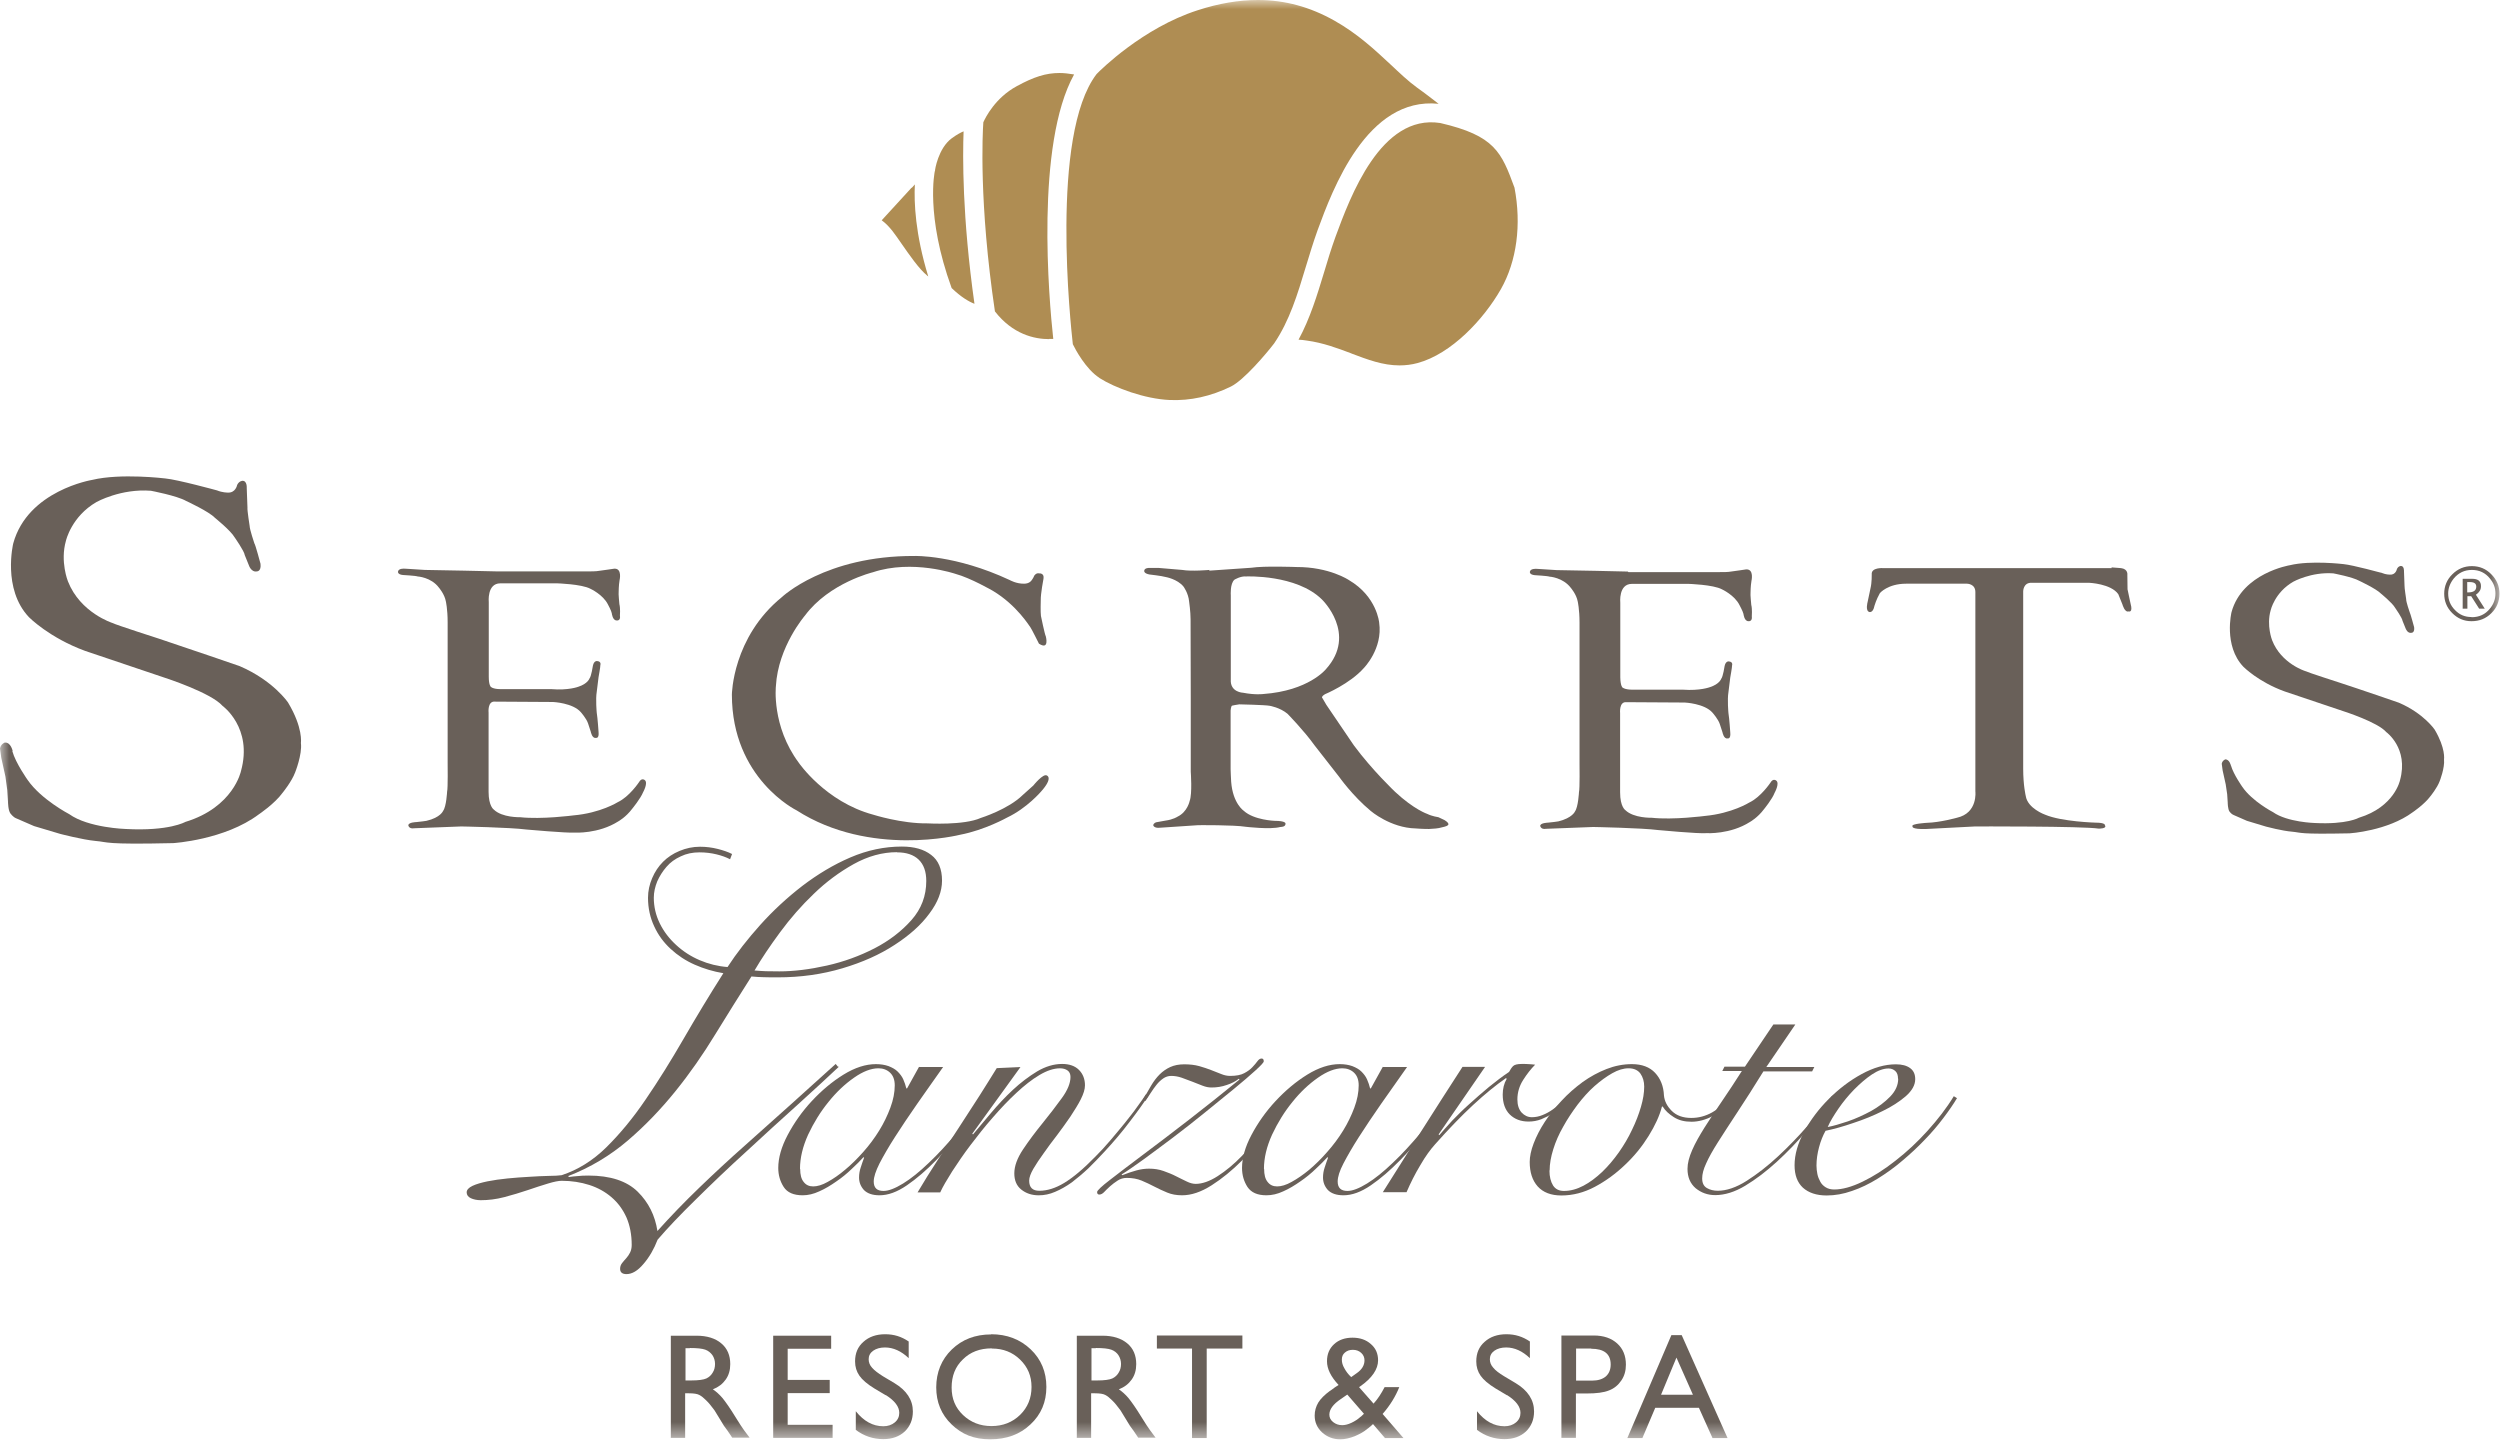 <svg viewBox="0 0 138 80" fill="none" xmlns="http://www.w3.org/2000/svg">
<mask id="mask0_528_592" style="mask-type:luminance" maskUnits="userSpaceOnUse" x="0" y="0" width="138" height="80">
<path d="M137.96 0H0V79.45H137.96V0Z" fill="white"></path>
</mask>
<g mask="url(#mask0_528_592)">
<path d="M46.32 58.87C45.71 59.441 44.95 60.151 44.03 60.98C43.11 61.81 42.16 62.67 41.19 63.571C40.21 64.46 39.29 65.341 38.42 66.201C37.54 67.061 36.84 67.8 36.3 68.43C36.1 68.951 35.84 69.4 35.52 69.77C35.2 70.15 34.89 70.331 34.58 70.331C34.35 70.331 34.23 70.231 34.23 70.04C34.23 69.91 34.27 69.811 34.34 69.721C34.41 69.63 34.49 69.54 34.57 69.451C34.65 69.361 34.72 69.26 34.78 69.141C34.84 69.02 34.87 68.88 34.87 68.721C34.87 68.15 34.77 67.641 34.58 67.201C34.38 66.76 34.11 66.391 33.76 66.091C33.41 65.79 33 65.561 32.53 65.41C32.06 65.26 31.55 65.18 31.01 65.18C30.83 65.18 30.58 65.231 30.25 65.331C29.92 65.43 29.55 65.55 29.14 65.691C28.73 65.831 28.29 65.96 27.84 66.081C27.38 66.201 26.95 66.251 26.54 66.251C26.33 66.251 26.14 66.21 25.99 66.141C25.84 66.07 25.76 65.96 25.76 65.82C25.76 65.68 25.87 65.561 26.08 65.46C26.29 65.361 26.57 65.281 26.91 65.21C27.25 65.141 27.62 65.091 28.02 65.05C28.42 65.01 28.82 64.981 29.21 64.96C29.6 64.93 29.96 64.921 30.28 64.91C30.6 64.91 30.84 64.891 31 64.871C31.89 64.581 32.72 64.07 33.47 63.331C34.22 62.59 34.95 61.711 35.64 60.691C36.34 59.67 37.03 58.56 37.73 57.35C38.43 56.141 39.16 54.931 39.93 53.721C39.38 53.63 38.85 53.471 38.35 53.251C37.85 53.031 37.41 52.74 37.02 52.38C36.63 52.02 36.33 51.611 36.11 51.13C35.89 50.66 35.77 50.13 35.77 49.56C35.77 49.181 35.85 48.821 36 48.471C36.15 48.12 36.35 47.821 36.6 47.571C36.85 47.321 37.15 47.12 37.51 46.971C37.87 46.821 38.24 46.74 38.64 46.74C38.98 46.74 39.3 46.781 39.62 46.861C39.93 46.941 40.2 47.031 40.41 47.141L40.3 47.431C40.09 47.321 39.84 47.23 39.55 47.16C39.26 47.09 38.95 47.05 38.61 47.05C38.23 47.05 37.89 47.12 37.58 47.27C37.27 47.41 37 47.6 36.79 47.85C36.58 48.09 36.41 48.361 36.28 48.651C36.16 48.95 36.09 49.251 36.09 49.55C36.09 50.05 36.2 50.52 36.42 50.971C36.64 51.42 36.94 51.81 37.32 52.16C37.7 52.511 38.13 52.791 38.62 53.001C39.11 53.211 39.63 53.34 40.16 53.38C40.66 52.611 41.27 51.831 41.97 51.05C42.68 50.261 43.45 49.55 44.29 48.901C45.13 48.261 46.01 47.73 46.94 47.331C47.87 46.931 48.82 46.73 49.78 46.73C50.46 46.73 51 46.88 51.4 47.191C51.8 47.49 52 47.971 52 48.611C52 49.2 51.77 49.81 51.3 50.431C50.84 51.06 50.2 51.63 49.38 52.16C48.57 52.691 47.61 53.12 46.5 53.45C45.39 53.781 44.2 53.95 42.93 53.95C42.63 53.95 42.37 53.95 42.15 53.941C41.94 53.941 41.71 53.92 41.48 53.901C40.82 54.941 40.15 56.011 39.48 57.1C38.81 58.2 38.08 59.251 37.28 60.24C36.48 61.23 35.61 62.141 34.65 62.961C33.69 63.781 32.6 64.441 31.36 64.921L31.41 64.971C31.55 64.951 31.71 64.93 31.88 64.921C32.05 64.9 32.25 64.891 32.48 64.891C33.69 64.891 34.6 65.191 35.2 65.781C35.8 66.371 36.16 67.1 36.29 67.951C37.01 67.15 37.78 66.35 38.6 65.561C39.42 64.77 40.26 63.99 41.12 63.23C41.98 62.461 42.83 61.7 43.68 60.941C44.53 60.181 45.35 59.441 46.13 58.73L46.26 58.891L46.32 58.87ZM49.51 47.041C48.71 47.041 47.91 47.261 47.12 47.7C46.33 48.141 45.6 48.681 44.92 49.34C44.24 49.99 43.62 50.7 43.06 51.461C42.5 52.221 42.03 52.92 41.65 53.571C41.85 53.59 42.05 53.6 42.27 53.611C42.48 53.611 42.74 53.62 43.02 53.62C43.82 53.62 44.7 53.511 45.64 53.3C46.58 53.09 47.45 52.77 48.27 52.35C49.08 51.931 49.76 51.41 50.31 50.791C50.86 50.17 51.13 49.45 51.13 48.63C51.13 48.111 50.99 47.721 50.71 47.45C50.43 47.181 50.03 47.05 49.52 47.05" fill="#696059"></path>
<path d="M50.75 58.9H52.06C51.56 59.6 51.09 60.28 50.63 60.93C50.17 61.59 49.77 62.19 49.41 62.75C49.05 63.31 48.77 63.8 48.55 64.22C48.34 64.64 48.23 64.97 48.23 65.22C48.23 65.57 48.41 65.74 48.77 65.74C49.05 65.74 49.41 65.6 49.85 65.33C50.29 65.06 50.76 64.68 51.27 64.19C51.78 63.71 52.3 63.14 52.84 62.5C53.38 61.86 53.89 61.17 54.37 60.45L54.49 60.49C54.13 61.04 53.7 61.63 53.21 62.27C52.72 62.91 52.21 63.5 51.67 64.05C51.13 64.6 50.6 65.06 50.06 65.43C49.52 65.8 49.02 65.98 48.55 65.98C48.16 65.98 47.88 65.88 47.69 65.69C47.51 65.49 47.42 65.26 47.42 65C47.42 64.81 47.45 64.63 47.51 64.45C47.57 64.27 47.63 64.08 47.7 63.9L47.66 63.88C47.49 64.07 47.27 64.29 47.01 64.53C46.75 64.78 46.47 65.01 46.16 65.22C45.86 65.43 45.55 65.62 45.23 65.76C44.91 65.91 44.6 65.98 44.31 65.98C43.81 65.98 43.46 65.83 43.26 65.52C43.06 65.21 42.96 64.86 42.96 64.47C42.96 63.92 43.13 63.31 43.48 62.65C43.83 61.99 44.27 61.36 44.81 60.78C45.35 60.2 45.93 59.71 46.56 59.32C47.19 58.93 47.79 58.74 48.35 58.74C48.62 58.74 48.85 58.78 49.05 58.85C49.25 58.93 49.42 59.02 49.55 59.15C49.68 59.28 49.79 59.42 49.86 59.58C49.93 59.74 49.99 59.91 50.03 60.08H50.07L50.73 58.89L50.75 58.9ZM44.17 64.53C44.17 64.84 44.23 65.08 44.36 65.24C44.49 65.41 44.66 65.49 44.89 65.49C45.12 65.49 45.39 65.41 45.69 65.24C46 65.07 46.32 64.85 46.65 64.57C46.99 64.29 47.32 63.96 47.65 63.59C47.98 63.22 48.27 62.83 48.53 62.41C48.79 61.99 48.99 61.57 49.15 61.14C49.31 60.71 49.39 60.3 49.39 59.91C49.39 59.6 49.3 59.37 49.13 59.21C48.96 59.05 48.74 58.97 48.49 58.97C48.09 58.97 47.64 59.14 47.14 59.49C46.64 59.84 46.17 60.28 45.73 60.83C45.29 61.37 44.92 61.97 44.61 62.63C44.31 63.29 44.16 63.92 44.16 64.52" fill="#696059"></path>
<path d="M56.33 58.901L53.67 62.581L53.71 62.62C53.99 62.281 54.32 61.891 54.7 61.441C55.08 60.99 55.48 60.56 55.91 60.16C56.34 59.761 56.79 59.42 57.25 59.141C57.71 58.87 58.17 58.73 58.63 58.73C59.03 58.73 59.34 58.84 59.56 59.06C59.78 59.281 59.89 59.571 59.89 59.91C59.89 60.13 59.81 60.38 59.66 60.681C59.51 60.98 59.31 61.291 59.09 61.63C58.86 61.971 58.61 62.31 58.35 62.66C58.08 63.011 57.83 63.34 57.61 63.66C57.38 63.98 57.19 64.26 57.04 64.52C56.89 64.781 56.81 65.001 56.81 65.171C56.81 65.55 57 65.731 57.37 65.731C57.8 65.731 58.26 65.591 58.74 65.3C59.22 65.01 59.8 64.531 60.47 63.84C60.74 63.571 61.01 63.281 61.29 62.95C61.56 62.63 61.83 62.31 62.08 62.001C62.33 61.681 62.57 61.391 62.77 61.1C62.98 60.821 63.14 60.581 63.26 60.401L63.4 60.48C63.13 60.88 62.79 61.361 62.36 61.92C61.94 62.48 61.48 63.02 60.98 63.56C60.69 63.88 60.38 64.191 60.08 64.49C59.77 64.781 59.46 65.04 59.16 65.27C58.85 65.49 58.55 65.66 58.24 65.79C57.94 65.921 57.64 65.981 57.34 65.981C56.95 65.981 56.63 65.871 56.37 65.66C56.11 65.451 55.99 65.15 55.99 64.77C55.99 64.371 56.15 63.931 56.47 63.45C56.79 62.971 57.15 62.49 57.54 62.011C57.93 61.531 58.29 61.06 58.61 60.62C58.93 60.181 59.09 59.791 59.09 59.45C59.09 59.291 59.04 59.17 58.93 59.09C58.82 59.011 58.68 58.971 58.51 58.971C58.18 58.971 57.8 59.09 57.38 59.34C56.96 59.59 56.54 59.92 56.1 60.331C55.66 60.74 55.23 61.191 54.79 61.7C54.35 62.2 53.95 62.711 53.57 63.211C53.19 63.711 52.86 64.201 52.56 64.66C52.27 65.121 52.04 65.51 51.9 65.82H50.65C51 65.231 51.37 64.63 51.77 64.02C52.17 63.41 52.56 62.81 52.95 62.211C53.34 61.611 53.71 61.041 54.07 60.48C54.42 59.92 54.74 59.42 55.02 58.961L56.33 58.901Z" fill="#696059"></path>
<path d="M71.19 60.53C70.91 61.07 70.54 61.65 70.07 62.29C69.61 62.93 69.11 63.52 68.56 64.06C68.02 64.6 67.46 65.06 66.88 65.43C66.3 65.8 65.76 65.98 65.25 65.98C64.94 65.98 64.67 65.93 64.43 65.83C64.19 65.73 63.95 65.62 63.72 65.5C63.49 65.38 63.26 65.27 63.02 65.17C62.78 65.07 62.5 65.02 62.2 65.02C62.01 65.02 61.84 65.07 61.69 65.17C61.54 65.27 61.4 65.37 61.28 65.48C61.16 65.59 61.05 65.69 60.96 65.79C60.87 65.89 60.77 65.94 60.68 65.94C60.6 65.94 60.56 65.89 60.56 65.8C60.56 65.72 60.8 65.49 61.27 65.13C61.75 64.76 62.36 64.29 63.11 63.73C63.86 63.17 64.7 62.53 65.63 61.81C66.56 61.09 67.49 60.35 68.42 59.59L68.38 59.55C68.22 59.68 68 59.8 67.72 59.89C67.44 59.99 67.16 60.03 66.87 60.03C66.72 60.03 66.56 60 66.38 59.93C66.2 59.86 66.01 59.79 65.82 59.71C65.62 59.63 65.43 59.56 65.23 59.49C65.03 59.42 64.83 59.39 64.65 59.39C64.49 59.39 64.34 59.44 64.21 59.53C64.08 59.62 63.95 59.74 63.84 59.88C63.73 60.02 63.62 60.17 63.52 60.33C63.42 60.49 63.32 60.64 63.23 60.77L63.09 60.71C63.25 60.43 63.4 60.17 63.54 59.93C63.68 59.69 63.84 59.48 64.01 59.31C64.18 59.14 64.38 59 64.6 58.9C64.82 58.8 65.08 58.75 65.37 58.75C65.66 58.75 65.95 58.78 66.2 58.85C66.44 58.92 66.66 58.99 66.86 59.07C67.06 59.15 67.25 59.22 67.42 59.29C67.59 59.36 67.75 59.39 67.9 59.39C68.23 59.39 68.5 59.34 68.68 59.24C68.87 59.14 69.02 59.03 69.13 58.91C69.24 58.79 69.34 58.68 69.41 58.58C69.48 58.48 69.56 58.43 69.64 58.43C69.72 58.43 69.76 58.48 69.76 58.59C69.76 58.64 69.61 58.81 69.3 59.09C68.99 59.37 68.6 59.71 68.11 60.11C67.62 60.51 67.09 60.94 66.5 61.42C65.91 61.9 65.32 62.36 64.74 62.8C64.16 63.24 63.61 63.64 63.11 64.01C62.61 64.37 62.21 64.65 61.91 64.83L61.95 64.87C62.22 64.76 62.48 64.68 62.72 64.61C62.97 64.54 63.21 64.51 63.43 64.51C63.71 64.51 63.98 64.55 64.23 64.64C64.48 64.73 64.71 64.82 64.92 64.93C65.13 65.04 65.33 65.13 65.51 65.22C65.69 65.31 65.86 65.35 66 65.35C66.36 65.35 66.77 65.21 67.22 64.92C67.67 64.63 68.12 64.26 68.57 63.79C69.02 63.33 69.46 62.8 69.9 62.22C70.33 61.64 70.73 61.05 71.08 60.46L71.18 60.54L71.19 60.53Z" fill="#696059"></path>
<path d="M76.36 58.9H77.67C77.18 59.6 76.7 60.28 76.24 60.93C75.78 61.59 75.38 62.19 75.02 62.75C74.66 63.31 74.38 63.8 74.16 64.22C73.94 64.64 73.84 64.97 73.84 65.22C73.84 65.57 74.02 65.74 74.38 65.74C74.66 65.74 75.02 65.6 75.46 65.33C75.9 65.06 76.37 64.68 76.88 64.19C77.39 63.71 77.91 63.14 78.45 62.5C78.99 61.86 79.5 61.17 79.98 60.45L80.1 60.49C79.74 61.04 79.31 61.63 78.82 62.27C78.33 62.91 77.82 63.5 77.28 64.05C76.74 64.6 76.21 65.06 75.67 65.43C75.13 65.8 74.63 65.98 74.16 65.98C73.77 65.98 73.49 65.88 73.3 65.69C73.12 65.49 73.03 65.26 73.03 65C73.03 64.81 73.06 64.63 73.12 64.45C73.18 64.27 73.24 64.08 73.31 63.9L73.27 63.88C73.1 64.07 72.88 64.29 72.62 64.53C72.36 64.78 72.08 65.01 71.77 65.22C71.47 65.43 71.16 65.62 70.84 65.76C70.52 65.91 70.21 65.98 69.91 65.98C69.41 65.98 69.07 65.83 68.86 65.52C68.66 65.21 68.56 64.86 68.56 64.47C68.56 63.92 68.73 63.31 69.08 62.65C69.43 61.99 69.87 61.36 70.41 60.78C70.95 60.2 71.53 59.71 72.16 59.32C72.79 58.93 73.39 58.74 73.95 58.74C74.22 58.74 74.45 58.78 74.65 58.85C74.85 58.93 75.02 59.02 75.15 59.15C75.28 59.28 75.39 59.42 75.46 59.58C75.53 59.74 75.59 59.91 75.63 60.08H75.67L76.33 58.89L76.36 58.9ZM69.78 64.53C69.78 64.84 69.84 65.08 69.97 65.24C70.1 65.41 70.27 65.49 70.5 65.49C70.73 65.49 71 65.41 71.3 65.24C71.61 65.07 71.93 64.85 72.27 64.57C72.6 64.29 72.94 63.96 73.26 63.59C73.59 63.22 73.88 62.83 74.14 62.41C74.4 61.99 74.6 61.57 74.76 61.14C74.92 60.71 75 60.3 75 59.91C75 59.6 74.91 59.37 74.74 59.21C74.57 59.05 74.35 58.97 74.1 58.97C73.7 58.97 73.25 59.14 72.75 59.49C72.25 59.84 71.78 60.28 71.34 60.83C70.9 61.37 70.53 61.97 70.22 62.63C69.92 63.29 69.77 63.92 69.77 64.52" fill="#696059"></path>
<path d="M81.97 58.901L79.41 62.62L79.45 62.66C79.64 62.431 79.88 62.17 80.16 61.861C80.45 61.56 80.76 61.251 81.11 60.941C81.46 60.63 81.81 60.31 82.19 60.001C82.57 59.691 82.93 59.42 83.3 59.17C83.37 59.041 83.44 58.931 83.52 58.85C83.6 58.77 83.76 58.73 84 58.73C84.15 58.73 84.28 58.73 84.39 58.74C84.5 58.74 84.62 58.761 84.74 58.77C84.51 59.001 84.29 59.281 84.08 59.611C83.87 59.941 83.76 60.3 83.76 60.691C83.76 61.001 83.84 61.24 83.99 61.41C84.15 61.581 84.34 61.67 84.56 61.67C84.76 61.67 84.96 61.63 85.15 61.55C85.35 61.471 85.53 61.37 85.7 61.251C85.87 61.13 86.04 61.001 86.2 60.87C86.36 60.74 86.5 60.62 86.62 60.511L86.74 60.59C86.61 60.721 86.45 60.87 86.28 61.02C86.11 61.17 85.92 61.321 85.72 61.45C85.52 61.581 85.3 61.691 85.08 61.781C84.85 61.87 84.62 61.91 84.38 61.91C83.95 61.91 83.61 61.781 83.34 61.52C83.08 61.261 82.95 60.891 82.95 60.42C82.95 60.1 83.02 59.81 83.17 59.55L83.13 59.511C82.58 59.891 81.98 60.38 81.32 60.99C80.66 61.6 79.97 62.321 79.23 63.151C78.96 63.45 78.68 63.831 78.4 64.32C78.11 64.8 77.86 65.3 77.64 65.811H76.33C77.06 64.66 77.78 63.511 78.5 62.37C79.22 61.23 79.97 60.071 80.73 58.891H81.96L81.97 58.901Z" fill="#696059"></path>
<path d="M95.65 60.73C95.33 61.09 94.97 61.38 94.56 61.6C94.16 61.81 93.76 61.92 93.37 61.92C92.98 61.92 92.67 61.84 92.4 61.67C92.13 61.5 91.92 61.31 91.78 61.08H91.74C91.61 61.59 91.36 62.13 91 62.71C90.64 63.29 90.21 63.82 89.7 64.3C89.2 64.78 88.64 65.19 88.04 65.51C87.44 65.83 86.82 65.99 86.19 65.99C85.61 65.99 85.18 65.82 84.88 65.49C84.58 65.15 84.44 64.7 84.44 64.14C84.44 63.85 84.51 63.5 84.66 63.11C84.81 62.72 85.01 62.33 85.27 61.93C85.53 61.53 85.84 61.14 86.2 60.76C86.55 60.38 86.94 60.04 87.36 59.73C87.78 59.43 88.22 59.19 88.68 59.01C89.14 58.83 89.61 58.74 90.08 58.74C90.63 58.74 91.06 58.9 91.36 59.22C91.66 59.54 91.83 59.96 91.85 60.47C91.88 60.78 92.02 61.06 92.28 61.32C92.54 61.58 92.9 61.71 93.36 61.71C93.76 61.71 94.14 61.61 94.5 61.41C94.86 61.21 95.19 60.95 95.5 60.63L95.66 60.73H95.65ZM85.53 64.61C85.53 64.96 85.6 65.23 85.73 65.44C85.86 65.64 86.06 65.74 86.33 65.74C86.69 65.74 87.05 65.64 87.41 65.45C87.77 65.26 88.11 65 88.44 64.69C88.77 64.37 89.07 64.02 89.36 63.61C89.64 63.21 89.89 62.79 90.09 62.36C90.3 61.93 90.46 61.51 90.58 61.1C90.7 60.69 90.76 60.32 90.76 59.98C90.76 59.7 90.69 59.46 90.55 59.26C90.41 59.07 90.19 58.97 89.9 58.97C89.61 58.97 89.32 59.06 89 59.24C88.68 59.42 88.35 59.66 88.02 59.95C87.69 60.24 87.38 60.59 87.08 60.98C86.79 61.37 86.52 61.77 86.29 62.19C86.05 62.61 85.87 63.02 85.74 63.44C85.61 63.86 85.54 64.24 85.54 64.61" fill="#696059"></path>
<path d="M99.09 56.57L97.5 58.9H100.15L100.03 59.14H97.34C96.8 60.01 96.32 60.77 95.9 61.4C95.48 62.04 95.12 62.59 94.83 63.05C94.54 63.51 94.32 63.9 94.18 64.22C94.03 64.54 93.96 64.81 93.96 65.05C93.96 65.31 94.05 65.48 94.22 65.58C94.39 65.68 94.6 65.73 94.82 65.73C95.3 65.73 95.84 65.55 96.42 65.18C97 64.81 97.58 64.36 98.16 63.82C98.74 63.28 99.29 62.71 99.81 62.11C100.33 61.51 100.78 60.96 101.14 60.48L101.26 60.56C100.8 61.14 100.3 61.74 99.76 62.38C99.22 63.02 98.66 63.6 98.08 64.13C97.5 64.66 96.92 65.1 96.34 65.45C95.76 65.8 95.2 65.97 94.68 65.97C94.26 65.97 93.91 65.84 93.6 65.59C93.3 65.33 93.15 64.98 93.15 64.52C93.15 64.21 93.24 63.87 93.41 63.48C93.58 63.09 93.81 62.69 94.09 62.24C94.37 61.8 94.69 61.31 95.05 60.79C95.41 60.27 95.77 59.71 96.15 59.12H95.07L95.19 58.88H96.32L97.89 56.55H99.1L99.09 56.57Z" fill="#696059"></path>
<path d="M108.03 60.61C107.83 60.95 107.58 61.31 107.27 61.72C106.97 62.12 106.63 62.52 106.24 62.92C105.86 63.32 105.45 63.7 105.01 64.07C104.58 64.44 104.12 64.77 103.65 65.06C103.18 65.35 102.71 65.58 102.23 65.74C101.75 65.91 101.29 65.99 100.83 65.99C100.27 65.99 99.83 65.84 99.52 65.56C99.21 65.27 99.06 64.86 99.06 64.32C99.06 63.73 99.24 63.11 99.59 62.46C99.95 61.81 100.4 61.21 100.95 60.66C101.5 60.11 102.1 59.65 102.76 59.29C103.42 58.93 104.05 58.75 104.65 58.75C104.99 58.75 105.25 58.82 105.44 58.96C105.63 59.1 105.72 59.3 105.72 59.57C105.72 59.89 105.55 60.2 105.2 60.51C104.85 60.81 104.42 61.09 103.92 61.33C103.42 61.58 102.88 61.8 102.3 61.99C101.72 62.19 101.21 62.33 100.77 62.42C100.62 62.69 100.5 62.99 100.41 63.33C100.32 63.67 100.27 64 100.27 64.34C100.27 64.5 100.29 64.66 100.32 64.81C100.35 64.96 100.41 65.1 100.48 65.23C100.55 65.36 100.65 65.46 100.78 65.54C100.91 65.62 101.06 65.66 101.25 65.66C101.69 65.66 102.21 65.52 102.81 65.23C103.41 64.94 104.01 64.56 104.63 64.07C105.25 63.59 105.84 63.04 106.4 62.42C106.96 61.8 107.45 61.17 107.85 60.51L108.01 60.61H108.03ZM104.77 59.54C104.77 59.35 104.72 59.21 104.62 59.12C104.52 59.03 104.4 58.98 104.25 58.98C103.97 58.98 103.66 59.09 103.33 59.31C103 59.53 102.68 59.81 102.35 60.14C102.03 60.47 101.74 60.82 101.48 61.2C101.22 61.58 101.02 61.91 100.89 62.21C101.18 62.16 101.55 62.05 102 61.9C102.44 61.75 102.87 61.55 103.28 61.33C103.69 61.1 104.04 60.84 104.34 60.53C104.63 60.23 104.78 59.9 104.78 59.55" fill="#696059"></path>
<path d="M136.42 34.29C136.01 34.29 135.66 34.14 135.36 33.84C135.06 33.54 134.92 33.18 134.92 32.77C134.92 32.36 135.07 31.99 135.37 31.7C135.67 31.4 136.03 31.25 136.45 31.25C136.87 31.25 137.23 31.4 137.52 31.7C137.82 32 137.97 32.35 137.97 32.77C137.97 33.19 137.82 33.56 137.52 33.85C137.22 34.15 136.86 34.29 136.43 34.29M136.43 34.07C136.86 34.07 137.19 33.91 137.44 33.6C137.65 33.35 137.75 33.07 137.75 32.76C137.75 32.45 137.65 32.18 137.44 31.93C137.19 31.62 136.86 31.46 136.45 31.46C136.04 31.46 135.71 31.62 135.45 31.93C135.25 32.18 135.14 32.46 135.14 32.76C135.14 33.12 135.26 33.42 135.52 33.68C135.77 33.94 136.07 34.06 136.42 34.06M135.94 33.59V31.95H136.46C136.62 31.95 136.75 31.98 136.83 32.05C136.91 32.12 136.95 32.22 136.95 32.35C136.95 32.45 136.93 32.54 136.88 32.62C136.83 32.7 136.76 32.77 136.67 32.83L137.16 33.6H136.85L136.41 32.91H136.2V33.6H135.93L135.94 33.59ZM136.19 32.7H136.26C136.4 32.7 136.51 32.67 136.58 32.62C136.65 32.57 136.69 32.49 136.69 32.38C136.69 32.3 136.66 32.23 136.6 32.19C136.54 32.15 136.45 32.13 136.33 32.13H136.19V32.71V32.7Z" fill="#696059"></path>
<path d="M0.7 41.46C0.7 41.46 0.6 40.96 0.26 40.99C0.26 40.99 0.04 41.07 0 41.32L0.07 41.83L0.3 42.87L0.4 43.61L0.44 44.24C0.44 44.24 0.44 44.73 0.58 44.91C0.58 44.91 0.73 45.11 0.89 45.17L1.88 45.6L3.32 46.03C3.32 46.03 4.54 46.35 5.27 46.42C6 46.48 5.69 46.63 9.56 46.54C9.56 46.54 12.4 46.37 14.29 44.95C14.29 44.95 15.16 44.37 15.6 43.76C15.6 43.76 16.1 43.15 16.29 42.64C16.29 42.64 16.69 41.65 16.61 41.01C16.61 41.01 16.74 40.18 15.9 38.78C15.9 38.78 15.09 37.57 13.23 36.77C13.23 36.77 10.21 35.73 8.79 35.26C8.79 35.26 6.39 34.49 6.21 34.39C6.21 34.39 4.43 33.83 3.75 32.09C3.75 32.09 3.31 31 3.64 29.85C3.64 29.85 3.94 28.51 5.33 27.71C5.33 27.71 6.67 26.96 8.33 27.09C8.33 27.09 9.76 27.36 10.27 27.65C10.27 27.65 11.55 28.24 11.87 28.59C11.87 28.59 12.73 29.28 12.95 29.66C12.95 29.66 13.49 30.43 13.51 30.64L13.74 31.21C13.74 31.21 13.87 31.61 14.19 31.54C14.19 31.54 14.43 31.54 14.38 31.12C14.38 31.12 14.1 30.06 14.04 29.99C14.04 29.99 13.78 29.22 13.78 29.03C13.78 29.03 13.64 28.15 13.66 28.02L13.62 26.94C13.62 26.94 13.65 26.54 13.39 26.54C13.39 26.54 13.2 26.54 13.09 26.77C13.09 26.77 13.01 27.23 12.55 27.19C12.55 27.19 12.27 27.19 11.98 27.07C11.98 27.07 9.79 26.47 9.12 26.41C9.12 26.41 6.67 26.11 5.09 26.49C5.09 26.49 1.53 27.07 0.73 30C0.73 30 0.12 32.51 1.6 34.07C1.6 34.07 2.71 35.2 4.7 35.93L9.12 37.42C9.12 37.42 11.65 38.24 12.28 38.96C12.28 38.96 13.97 40.17 13.3 42.57C13.3 42.57 12.89 44.56 10.23 45.37C10.23 45.37 9.34 45.89 6.94 45.76C6.94 45.76 4.88 45.7 3.82 44.94C3.82 44.94 2.28 44.14 1.53 43.06C1.53 43.06 0.86 42.12 0.68 41.46" fill="#696059"></path>
<path d="M27.37 31.54C27.37 31.54 23.96 31.46 23.45 31.46C23.45 31.46 22.76 31.42 22.67 31.41C22.59 31.41 22.34 31.39 22.34 31.39C22.34 31.39 22 31.36 21.97 31.55C21.97 31.55 21.93 31.71 22.24 31.74C22.24 31.74 22.96 31.78 23.05 31.82C23.05 31.82 23.8 31.86 24.23 32.44C24.23 32.44 24.54 32.8 24.61 33.19C24.61 33.19 24.71 33.62 24.71 34.35V42.12C24.71 42.12 24.73 43.53 24.68 43.7C24.68 43.7 24.64 44.52 24.46 44.76C24.46 44.76 24.32 45.13 23.54 45.31C23.54 45.31 23.15 45.37 22.97 45.38C22.97 45.38 22.54 45.39 22.54 45.56C22.54 45.56 22.57 45.77 22.86 45.72L25.46 45.62C25.46 45.62 28.14 45.67 29.06 45.79C29.06 45.79 31.29 45.99 31.72 45.96C31.72 45.96 33.03 46.04 34.13 45.34C34.13 45.34 34.55 45.11 34.9 44.64C34.9 44.64 35.36 44.08 35.5 43.73C35.5 43.73 35.79 43.21 35.59 43.06C35.59 43.06 35.42 42.91 35.27 43.18C35.27 43.18 34.74 43.98 34.1 44.28C34.1 44.28 33.15 44.88 31.65 45.01C31.65 45.01 29.91 45.24 28.71 45.11C28.71 45.11 27.72 45.14 27.26 44.69C27.26 44.69 26.97 44.51 26.97 43.71V39.34C26.97 39.34 26.9 38.69 27.32 38.73L30.53 38.75C30.53 38.75 31.62 38.8 32.06 39.31C32.06 39.31 32.37 39.66 32.46 39.93L32.61 40.39C32.61 40.39 32.68 40.78 32.9 40.73C32.9 40.73 33.08 40.78 33.04 40.4C33.04 40.4 32.99 39.64 32.94 39.34C32.94 39.34 32.87 38.6 32.94 38.19L33.04 37.38C33.04 37.38 33.15 36.77 33.14 36.71C33.14 36.71 33.21 36.51 32.96 36.49C32.96 36.49 32.79 36.46 32.73 36.74C32.73 36.74 32.64 37.34 32.54 37.45C32.54 37.45 32.45 37.74 31.92 37.91C31.92 37.91 31.38 38.12 30.43 38.04H27.7C27.7 38.04 27.27 38.06 27.1 37.92C27.1 37.92 26.98 37.84 26.98 37.36V33.24C26.98 33.24 26.87 32.2 27.62 32.2H30.75C30.75 32.2 32.11 32.24 32.59 32.5C32.59 32.5 33.29 32.82 33.56 33.37C33.56 33.37 33.75 33.72 33.77 33.85C33.77 33.85 33.81 34.26 34.05 34.25C34.05 34.25 34.27 34.28 34.22 33.98C34.22 33.98 34.25 33.57 34.19 33.35C34.19 33.35 34.13 32.74 34.15 32.68C34.15 32.68 34.15 32.32 34.2 32.03C34.2 32.03 34.36 31.37 33.91 31.39C33.91 31.39 33.25 31.49 33.07 31.51C33.07 31.51 32.91 31.55 32.42 31.54H27.41H27.37Z" fill="#696059"></path>
<path d="M89.85 31.55C89.85 31.55 86.44 31.47 85.93 31.47C85.93 31.47 85.24 31.43 85.15 31.42C85.07 31.42 84.82 31.4 84.82 31.4C84.82 31.4 84.48 31.37 84.45 31.56C84.45 31.56 84.41 31.72 84.72 31.75C84.72 31.75 85.43 31.79 85.53 31.83C85.53 31.83 86.27 31.87 86.71 32.45C86.71 32.45 87.02 32.81 87.09 33.2C87.09 33.2 87.19 33.63 87.19 34.37V42.14C87.19 42.14 87.21 43.56 87.16 43.72C87.16 43.72 87.12 44.54 86.94 44.79C86.94 44.79 86.8 45.15 86.02 45.34C86.02 45.34 85.63 45.4 85.45 45.41C85.45 45.41 85.02 45.42 85.02 45.59C85.02 45.59 85.05 45.8 85.34 45.75L87.94 45.65C87.94 45.65 90.62 45.7 91.54 45.82C91.54 45.82 93.77 46.03 94.2 45.99C94.2 45.99 95.51 46.07 96.6 45.37C96.6 45.37 97.02 45.14 97.37 44.67C97.37 44.67 97.83 44.11 97.96 43.76C97.96 43.76 98.25 43.24 98.05 43.09C98.05 43.09 97.88 42.94 97.73 43.2C97.73 43.2 97.2 44 96.56 44.3C96.56 44.3 95.61 44.9 94.11 45.04C94.11 45.04 92.37 45.27 91.17 45.14C91.17 45.14 90.18 45.17 89.72 44.72C89.72 44.72 89.43 44.54 89.43 43.74V39.37C89.43 39.37 89.36 38.72 89.78 38.76L93 38.78C93 38.78 94.09 38.83 94.53 39.34C94.53 39.34 94.84 39.69 94.93 39.96L95.08 40.42C95.08 40.42 95.15 40.81 95.37 40.76C95.37 40.76 95.55 40.81 95.51 40.42C95.51 40.42 95.46 39.66 95.41 39.36C95.41 39.36 95.34 38.62 95.41 38.21L95.51 37.4C95.51 37.4 95.62 36.79 95.61 36.73C95.61 36.73 95.68 36.53 95.43 36.51C95.43 36.51 95.26 36.48 95.2 36.76C95.2 36.76 95.11 37.36 95.01 37.47C95.01 37.47 94.92 37.76 94.39 37.93C94.39 37.93 93.85 38.14 92.9 38.07H90.17C90.17 38.07 89.74 38.09 89.56 37.95C89.56 37.95 89.45 37.87 89.44 37.39V33.27C89.44 33.27 89.33 32.23 90.08 32.23H93.21C93.21 32.23 94.57 32.27 95.05 32.53C95.05 32.53 95.75 32.85 96.02 33.4C96.02 33.4 96.21 33.75 96.24 33.89C96.24 33.89 96.28 34.3 96.52 34.29C96.52 34.29 96.74 34.32 96.7 34.02C96.7 34.02 96.73 33.61 96.67 33.39C96.67 33.39 96.61 32.78 96.63 32.72C96.63 32.72 96.63 32.36 96.68 32.07C96.68 32.07 96.84 31.41 96.39 31.43C96.39 31.43 95.73 31.53 95.55 31.55C95.55 31.55 95.39 31.59 94.9 31.58H89.89L89.85 31.55Z" fill="#696059"></path>
<path d="M56.54 32.22C56.54 32.22 56.8 32.23 56.94 32.04C56.94 32.04 57.04 31.91 57.09 31.78C57.09 31.78 57.19 31.61 57.36 31.65C57.36 31.65 57.66 31.62 57.6 31.95C57.6 31.95 57.44 32.78 57.45 33.13C57.45 33.13 57.43 33.8 57.46 34C57.46 34 57.67 35.03 57.73 35.13C57.73 35.13 57.94 35.91 57.35 35.53C57.35 35.53 56.92 34.67 56.88 34.63C56.84 34.59 56.14 33.41 54.8 32.61C54.8 32.61 53.57 31.9 52.75 31.68C52.75 31.68 50.37 30.86 48.18 31.59C48.18 31.59 45.78 32.17 44.44 33.97C44.44 33.97 42.95 35.69 42.83 37.87C42.83 37.87 42.58 40.07 44.09 42.1C44.09 42.1 45.56 44.26 48.2 44.97C48.2 44.97 49.77 45.47 51.2 45.45C51.2 45.45 53.21 45.57 54.14 45.15C54.14 45.15 55.65 44.68 56.46 43.88L57.04 43.36C57.04 43.36 57.59 42.67 57.79 42.81C57.79 42.81 58.15 42.93 57.47 43.69C57.47 43.69 56.69 44.61 55.59 45.13C55.59 45.13 54.36 45.82 52.99 46.08C52.99 46.08 48.04 47.34 43.97 44.73C43.97 44.73 40.4 42.99 40.4 38.34C40.4 38.34 40.43 35.18 43.16 32.96C43.16 32.96 45.56 30.67 50.47 30.69C50.47 30.69 52.72 30.61 55.74 32.02C55.74 32.02 56.1 32.23 56.54 32.22Z" fill="#696059"></path>
<path d="M66.75 31.5C67.17 31.47 69.07 31.34 69.07 31.34C69.78 31.23 71.56 31.3 71.56 31.3C73.38 31.29 74.46 32.02 74.46 32.02C76.01 32.93 76.13 34.37 76.13 34.37C76.34 35.81 75.28 36.88 75.28 36.88C74.51 37.75 73.14 38.32 73.14 38.32C72.89 38.47 73 38.54 73 38.54L73.21 38.9L74.73 41.14C75.75 42.52 77.01 43.71 77.01 43.71C78.06 44.69 78.79 44.93 78.79 44.93C79.05 45.06 79.4 45.11 79.4 45.11L79.74 45.27C80.08 45.48 79.91 45.56 79.91 45.56C79.85 45.62 79.59 45.67 79.59 45.67C79.4 45.73 79.13 45.75 78.88 45.76C78.5 45.76 78.15 45.73 78.15 45.73C76.75 45.7 75.66 44.76 75.66 44.76C74.66 43.93 73.92 42.88 73.92 42.88L72.56 41.14C71.99 40.34 71.07 39.4 71.07 39.4C70.65 39.05 70.09 38.96 70.09 38.96C69.84 38.91 68.41 38.88 68.41 38.88C68.29 38.89 68.02 38.95 68.02 38.95C67.95 38.95 67.93 39.22 67.93 39.22V42.26C67.92 42.44 67.96 43.15 67.96 43.15C68.05 44.36 68.66 44.76 68.66 44.76C69.22 45.27 70.36 45.31 70.36 45.31C70.99 45.31 70.96 45.46 70.96 45.46C70.98 45.66 70.67 45.65 70.67 45.65C70.13 45.8 68.78 45.64 68.78 45.64C68.1 45.53 66.14 45.55 66.14 45.55L64.04 45.69C63.7 45.73 63.66 45.56 63.66 45.56C63.66 45.44 63.82 45.39 63.82 45.39L64.32 45.3C64.77 45.24 65 45.08 65 45.08C65.55 44.82 65.67 44.21 65.67 44.21C65.82 43.82 65.73 42.6 65.73 42.6V38.59L65.72 34.18C65.72 33.77 65.64 33.21 65.64 33.21C65.6 32.74 65.33 32.38 65.33 32.38C64.99 31.96 64.34 31.85 64.34 31.85C64.14 31.79 63.44 31.71 63.44 31.71C63.14 31.65 63.16 31.52 63.16 31.52C63.16 31.35 63.41 31.35 63.41 31.35H63.96L65.26 31.46C65.77 31.55 66.76 31.46 66.76 31.46M67.94 37.5C67.89 38.22 68.62 38.24 68.62 38.24C69.29 38.37 69.73 38.31 69.73 38.31C72.24 38.13 73.19 36.94 73.19 36.94C74.95 34.99 72.97 33.09 72.97 33.09C71.56 31.7 68.79 31.82 68.79 31.82C68.48 31.79 68.14 32 68.14 32C67.89 32.22 67.94 32.86 67.94 32.86V37.51V37.5Z" fill="#696059"></path>
<path d="M123.15 42.27C123.15 42.27 123.07 41.9 122.83 41.92C122.83 41.92 122.67 41.98 122.64 42.16L122.69 42.53L122.86 43.3L122.94 43.84L122.97 44.3C122.97 44.3 122.97 44.66 123.07 44.8C123.07 44.8 123.18 44.95 123.3 44.99L124.03 45.31L125.09 45.63C125.09 45.63 125.99 45.87 126.53 45.91C127.07 45.96 126.84 46.06 129.7 46C129.7 46 131.79 45.87 133.19 44.83C133.19 44.83 133.83 44.4 134.16 43.95C134.16 43.95 134.53 43.5 134.67 43.12C134.67 43.12 134.96 42.39 134.91 41.92C134.91 41.92 135.01 41.31 134.39 40.27C134.39 40.27 133.79 39.38 132.42 38.79C132.42 38.79 130.19 38.02 129.14 37.68C129.14 37.68 127.37 37.11 127.24 37.04C127.24 37.04 125.92 36.63 125.42 35.34C125.42 35.34 125.1 34.53 125.34 33.69C125.34 33.69 125.56 32.7 126.59 32.11C126.59 32.11 127.58 31.56 128.8 31.65C128.8 31.65 129.86 31.85 130.23 32.06C130.23 32.06 131.17 32.5 131.42 32.76C131.42 32.76 132.05 33.27 132.21 33.55C132.21 33.55 132.61 34.12 132.62 34.27L132.79 34.69C132.79 34.69 132.89 34.98 133.12 34.93C133.12 34.93 133.3 34.93 133.26 34.62C133.26 34.62 133.05 33.84 133.01 33.78C133.01 33.78 132.81 33.21 132.82 33.07C132.82 33.07 132.72 32.42 132.73 32.33L132.7 31.54C132.7 31.54 132.72 31.24 132.53 31.24C132.53 31.24 132.39 31.24 132.31 31.41C132.31 31.41 132.25 31.75 131.91 31.72C131.91 31.72 131.7 31.72 131.49 31.63C131.49 31.63 129.88 31.19 129.37 31.14C129.37 31.14 127.56 30.92 126.4 31.2C126.4 31.2 123.77 31.63 123.18 33.79C123.18 33.79 122.73 35.64 123.83 36.8C123.83 36.8 124.65 37.64 126.12 38.17L129.39 39.27C129.39 39.27 131.26 39.87 131.72 40.41C131.72 40.41 132.97 41.3 132.48 43.07C132.48 43.07 132.18 44.54 130.21 45.14C130.21 45.14 129.56 45.52 127.78 45.43C127.78 45.43 126.26 45.39 125.47 44.83C125.47 44.83 124.33 44.24 123.78 43.44C123.78 43.44 123.29 42.75 123.15 42.26" fill="#696059"></path>
<path d="M116.56 31.36H103.95C103.95 31.36 103.28 31.31 103.32 31.71C103.32 31.71 103.33 32.16 103.25 32.48L103.09 33.24C103.09 33.24 102.96 33.71 103.18 33.78C103.18 33.78 103.39 33.86 103.47 33.44C103.47 33.44 103.57 33.09 103.77 32.74C103.77 32.74 104.2 32.22 105.22 32.22H108.58C108.58 32.22 109.04 32.22 109.04 32.68V43.68C109.04 43.68 109.19 44.88 108.02 45.14C108.02 45.14 107.1 45.4 106.36 45.42C106.36 45.42 105.47 45.47 105.57 45.61C105.57 45.61 105.47 45.79 106.33 45.76L109.03 45.62C109.03 45.62 114.98 45.6 115.85 45.74C115.85 45.74 116.33 45.75 116.19 45.55C116.19 45.55 116.23 45.41 115.68 45.41C115.68 45.41 113.8 45.36 112.89 44.97C112.89 44.97 111.92 44.63 111.82 43.93C111.82 43.93 111.68 43.36 111.68 42.43V32.64C111.68 32.64 111.68 32.15 112.15 32.17H115.32C115.32 32.17 116.53 32.22 116.93 32.8L117.16 33.37C117.16 33.37 117.28 33.82 117.5 33.75C117.5 33.75 117.75 33.84 117.61 33.33L117.44 32.53C117.44 32.53 117.43 31.8 117.43 31.73C117.43 31.73 117.48 31.41 117.08 31.36L116.56 31.32V31.36Z" fill="#696059"></path>
<path d="M50.32 10.36C49.77 10.96 49.22 11.56 48.67 12.16C48.89 12.32 49.09 12.53 49.27 12.76C49.41 12.94 49.57 13.17 49.75 13.43C50.19 14.06 50.73 14.85 51.19 15.22C51.21 15.23 51.22 15.24 51.24 15.26C50.52 12.91 50.45 11.17 50.5 10.18C50.45 10.24 50.39 10.3 50.33 10.37" fill="#AF8D53"></path>
<path d="M51.62 9.41C51.62 9.41 51.61 9.44 51.6 9.46C51.6 9.46 51.07 11.88 52.53 15.9C53.05 16.4 53.48 16.65 53.79 16.77C53.11 11.95 53.14 8.61 53.19 7.25C53.02 7.32 52.8 7.44 52.54 7.63C51.78 8.19 51.61 9.4 51.61 9.41" fill="#AF8D53"></path>
<path d="M57.91 18.71C57.99 18.71 58.07 18.71 58.14 18.71C57.9 16.52 57.15 7.97 59.29 4.11C58.99 4.06 58.73 4.03 58.48 4.03C57.74 4.03 57.07 4.24 56.12 4.76C54.94 5.4 54.4 6.48 54.28 6.75C54.24 7.33 54.03 11.2 54.92 17.19C55.9 18.45 57.09 18.72 57.92 18.72" fill="#AF8D53"></path>
<path d="M74.59 19.51C75.49 19.85 76.33 20.17 77.25 20.17C77.59 20.17 77.92 20.13 78.25 20.04C80.11 19.54 81.9 17.63 82.85 15.96C83.73 14.41 83.99 12.39 83.6 10.36C82.88 8.4 82.52 7.49 79.5 6.79C76.22 6.28 74.53 10.87 73.72 13.07C73.49 13.71 73.28 14.38 73.09 15.03C72.71 16.28 72.32 17.57 71.68 18.75C71.83 18.76 71.98 18.77 72.14 18.8C73.03 18.92 73.83 19.22 74.6 19.51" fill="#AF8D53"></path>
<path d="M60.68 20.86C61.54 21.41 63.19 22.02 64.56 22.08C65.71 22.13 66.83 21.88 67.94 21.34C68.66 20.99 69.9 19.52 70.33 18.96C71.18 17.71 71.62 16.26 72.08 14.73C72.28 14.07 72.49 13.38 72.73 12.71C73.55 10.48 75.45 5.32 79.41 5.73C79.29 5.64 79.16 5.54 79.02 5.43C78.79 5.25 78.52 5.05 78.2 4.82C77.72 4.47 77.26 4.03 76.77 3.57C75.92 2.78 74.97 1.88 73.66 1.14C72.31 0.38 70.92 0 69.43 0C68.39 0 67.26 0.19 66.1 0.57C63.09 1.54 60.75 3.86 60.53 4.09C57.95 7.46 59.11 18 59.22 19C59.36 19.29 59.94 20.38 60.69 20.86" fill="#AF8D53"></path>
<path d="M37.03 79.38V73.731H38.45C39.02 73.731 39.48 73.871 39.81 74.15C40.15 74.43 40.31 74.82 40.31 75.3C40.31 75.63 40.23 75.91 40.06 76.15C39.89 76.391 39.66 76.57 39.35 76.691C39.53 76.811 39.71 76.971 39.88 77.171C40.05 77.38 40.3 77.731 40.61 78.24C40.81 78.561 40.96 78.8 41.08 78.96L41.38 79.361H40.42L40.17 78.99C40.17 78.99 40.15 78.951 40.12 78.921L39.96 78.701L39.71 78.29L39.44 77.85C39.27 77.621 39.12 77.43 38.98 77.3C38.84 77.16 38.72 77.061 38.6 77.001C38.49 76.941 38.3 76.91 38.03 76.91H37.82V79.371H37.01L37.03 79.38ZM38.08 74.421H37.84V76.201H38.15C38.56 76.201 38.84 76.16 38.99 76.091C39.14 76.02 39.26 75.91 39.34 75.77C39.43 75.63 39.47 75.471 39.47 75.29C39.47 75.111 39.42 74.951 39.33 74.811C39.23 74.671 39.1 74.561 38.93 74.501C38.76 74.441 38.48 74.41 38.08 74.41" fill="#696059"></path>
<path d="M42.68 73.731H45.88V74.451H43.48V76.171H45.8V76.9H43.48V78.65H45.96V79.371H42.68V73.731Z" fill="#696059"></path>
<path d="M48.88 77.01L48.26 76.64C47.87 76.4 47.6 76.17 47.44 75.94C47.28 75.71 47.2 75.45 47.2 75.15C47.2 74.7 47.35 74.34 47.66 74.07C47.97 73.79 48.37 73.65 48.86 73.65C49.35 73.65 49.76 73.78 50.16 74.05V74.97C49.75 74.58 49.31 74.38 48.85 74.38C48.59 74.38 48.37 74.44 48.2 74.56C48.03 74.68 47.95 74.84 47.95 75.03C47.95 75.2 48.01 75.36 48.14 75.5C48.27 75.65 48.47 75.8 48.74 75.97L49.36 76.34C50.05 76.75 50.39 77.28 50.39 77.91C50.39 78.36 50.24 78.73 49.94 79.02C49.64 79.3 49.24 79.44 48.76 79.44C48.2 79.44 47.69 79.27 47.24 78.93V77.9C47.68 78.45 48.18 78.73 48.76 78.73C49.01 78.73 49.22 78.66 49.39 78.52C49.56 78.38 49.64 78.2 49.64 77.99C49.64 77.65 49.39 77.32 48.9 77.01" fill="#696059"></path>
<path d="M54.71 73.65C55.58 73.65 56.31 73.93 56.89 74.48C57.47 75.03 57.76 75.73 57.76 76.56C57.76 77.39 57.47 78.08 56.88 78.63C56.3 79.18 55.56 79.45 54.66 79.45C53.76 79.45 53.1 79.18 52.53 78.63C51.96 78.08 51.68 77.4 51.68 76.58C51.68 75.76 51.97 75.04 52.54 74.49C53.11 73.94 53.83 73.66 54.71 73.66M54.74 74.43C54.09 74.43 53.56 74.63 53.15 75.04C52.73 75.44 52.53 75.96 52.53 76.59C52.53 77.22 52.74 77.71 53.16 78.11C53.58 78.51 54.1 78.72 54.73 78.72C55.36 78.72 55.89 78.51 56.31 78.1C56.73 77.69 56.94 77.17 56.94 76.56C56.94 75.95 56.73 75.46 56.31 75.05C55.89 74.64 55.37 74.44 54.76 74.44" fill="#696059"></path>
<path d="M59.44 79.38V73.731H60.86C61.43 73.731 61.88 73.871 62.22 74.15C62.56 74.43 62.72 74.82 62.72 75.3C62.72 75.63 62.64 75.91 62.47 76.15C62.3 76.391 62.07 76.57 61.76 76.691C61.94 76.811 62.12 76.971 62.29 77.171C62.46 77.38 62.71 77.731 63.02 78.24C63.22 78.561 63.37 78.8 63.49 78.96L63.79 79.361H62.83L62.58 78.99C62.58 78.99 62.56 78.951 62.53 78.921L62.37 78.701L62.12 78.29L61.85 77.85C61.68 77.621 61.53 77.43 61.39 77.3C61.25 77.16 61.13 77.061 61.01 77.001C60.9 76.941 60.71 76.91 60.44 76.91H60.23V79.371H59.42L59.44 79.38ZM60.49 74.421H60.25V76.201H60.56C60.97 76.201 61.25 76.16 61.4 76.091C61.55 76.02 61.67 75.91 61.75 75.77C61.84 75.63 61.88 75.471 61.88 75.29C61.88 75.111 61.83 74.951 61.74 74.811C61.65 74.671 61.51 74.561 61.34 74.501C61.17 74.441 60.89 74.41 60.49 74.41" fill="#696059"></path>
<path d="M63.86 73.72H68.58V74.44H66.61V79.38H65.8V74.44H63.86V73.72Z" fill="#696059"></path>
<path d="M76.45 79.38L75.79 78.61C75.73 78.67 75.64 78.75 75.5 78.86H75.49C75.3 79.03 75.06 79.16 74.78 79.28C74.5 79.39 74.23 79.45 73.98 79.45C73.59 79.45 73.26 79.32 72.98 79.07C72.71 78.82 72.57 78.51 72.57 78.14C72.57 77.88 72.64 77.64 72.77 77.42C72.9 77.21 73.12 76.99 73.42 76.77H73.43C73.61 76.63 73.76 76.53 73.89 76.45C73.46 75.99 73.25 75.56 73.25 75.14C73.25 74.75 73.38 74.44 73.64 74.2C73.9 73.96 74.24 73.84 74.66 73.84C75.08 73.84 75.41 73.96 75.67 74.19C75.94 74.42 76.07 74.72 76.07 75.09C76.07 75.58 75.74 76.07 75.08 76.53L75.02 76.57L75.82 77.48C76.05 77.23 76.25 76.92 76.43 76.57H77.24C77.04 77.07 76.74 77.57 76.32 78.05L77.47 79.38H76.44H76.45ZM75.11 78.21L75.29 78.04L74.37 76.98L74.01 77.23C73.59 77.51 73.38 77.8 73.38 78.09C73.38 78.25 73.45 78.39 73.59 78.5C73.73 78.61 73.89 78.67 74.09 78.67C74.24 78.67 74.41 78.63 74.6 78.54C74.79 78.45 74.96 78.34 75.11 78.2M74.58 76.02L74.89 75.8C75.18 75.6 75.32 75.36 75.32 75.09C75.32 74.93 75.26 74.79 75.14 74.68C75.02 74.57 74.87 74.51 74.68 74.51C74.49 74.51 74.36 74.56 74.24 74.66C74.12 74.76 74.07 74.89 74.07 75.05C74.07 75.21 74.11 75.36 74.21 75.53C74.3 75.7 74.42 75.86 74.58 76.01" fill="#696059"></path>
<path d="M83.17 77.01L82.55 76.64C82.16 76.4 81.89 76.17 81.73 75.94C81.57 75.71 81.49 75.45 81.49 75.15C81.49 74.7 81.64 74.34 81.95 74.07C82.26 73.79 82.66 73.65 83.15 73.65C83.64 73.65 84.05 73.78 84.45 74.05V74.97C84.04 74.58 83.6 74.38 83.14 74.38C82.88 74.38 82.66 74.44 82.49 74.56C82.32 74.68 82.24 74.84 82.24 75.03C82.24 75.2 82.3 75.36 82.43 75.5C82.55 75.65 82.75 75.8 83.03 75.97L83.65 76.34C84.34 76.75 84.68 77.28 84.68 77.91C84.68 78.36 84.53 78.73 84.23 79.02C83.93 79.3 83.53 79.44 83.05 79.44C82.49 79.44 81.98 79.27 81.53 78.93V77.9C81.97 78.45 82.47 78.73 83.05 78.73C83.3 78.73 83.51 78.66 83.68 78.52C83.85 78.38 83.93 78.2 83.93 77.99C83.93 77.65 83.68 77.32 83.19 77.01" fill="#696059"></path>
<path d="M86.19 79.38V73.72H87.98C88.52 73.72 88.95 73.87 89.27 74.16C89.59 74.45 89.75 74.84 89.75 75.33C89.75 75.66 89.67 75.95 89.5 76.2C89.33 76.45 89.11 76.64 88.82 76.75C88.53 76.87 88.12 76.92 87.59 76.92H86.99V79.37H86.18L86.19 79.38ZM87.84 74.44H87V76.21H87.88C88.21 76.21 88.46 76.13 88.64 75.98C88.82 75.82 88.91 75.6 88.91 75.32C88.91 74.74 88.55 74.45 87.83 74.45" fill="#696059"></path>
<path d="M92.26 73.7H92.83L95.36 79.38H94.53L93.78 77.71H91.37L90.66 79.38H89.83L92.26 73.7ZM93.45 76.99L92.54 74.94L91.69 76.99H93.45Z" fill="#696059"></path>
</g>
</svg>

